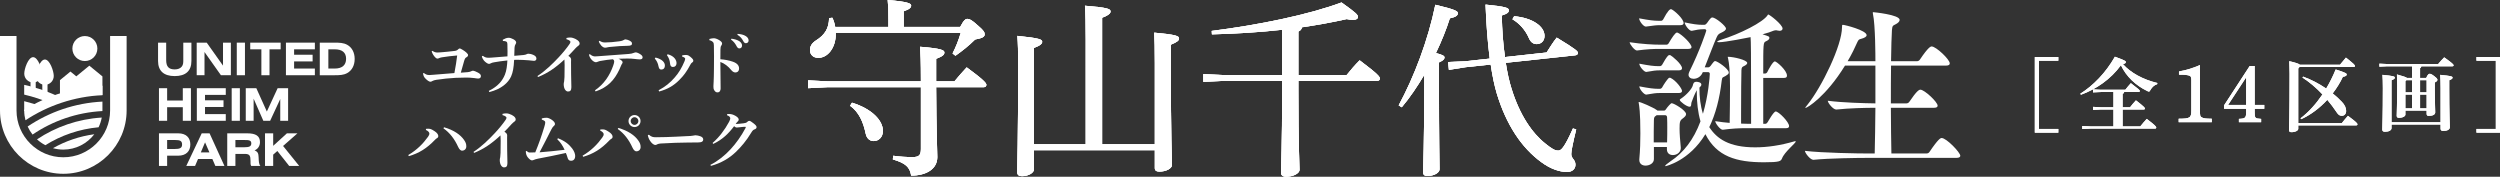 <?xml version="1.0" encoding="UTF-8"?><svg id="b" xmlns="http://www.w3.org/2000/svg" viewBox="0 0 931.947 65.887"><rect x="0" y="0" width="931.947" height="65.887" fill="#333333" stroke="none"/><g id="c"><path d="M758.529,21.257h8.778v1.383h-7.214v25.431h7.214v1.383h-8.778v-28.196Z" style="fill:#fff;"/><path d="M775.487,34.935c4.75-2.976,9.469-7.755,12.896-13.797,3.908,1.443,4.088,1.623,4.088,2.014,0,.271-.21.571-1.082.752,2.856,3.216,7.515,5.771,12.835,7.034l-.09.451c-1.022.331-1.894,1.082-2.465,2.104-.24.451-.391.661-.601.661-.15,0-.331-.09-.601-.21-4.329-2.104-7.876-5.441-9.83-9.619-3.788,5.2-9.198,8.928-14.91,11.002l-.24-.391ZM787.842,40.826h-4.599l-3.006.15v-1.142l3.006.15h4.599v-5.681h-4.599l-3.006.15v-1.142l3.006.15h9.018c.661-.842,1.232-1.533,2.074-2.465,3.006,2.315,3.337,2.555,3.337,2.946,0,.24-.21.361-.421.361h-5.411c-.06.391-.24.571-.571.631v5.05h2.766c.631-.781,1.443-1.834,2.194-2.585,3.126,2.405,3.367,2.796,3.367,3.066,0,.21-.18.361-.481.361h-7.846v6.282h6.583c.691-.872,1.533-1.864,2.405-2.796,3.216,2.435,3.547,2.916,3.547,3.216,0,.271-.18.421-.481.421h-24.108l-3.006.15v-1.142l3.006.15h8.627v-6.282Z" style="fill:#fff;"/><path d="M820.091,41.007c0,2.134.06,2.405.721,2.765.631.361,1.503.451,3.697.481v1.293h-12.354v-1.293c4.299-.03,4.719-.301,4.719-3.156v-11.182c0-.812-.12-1.413-.481-1.593-.781-.391-1.954-.481-4.118-.481v-1.202c3.096-.601,5.14-1.233,7.816-2.405v16.773Z" style="fill:#fff;"/><path d="M840.504,39.113h3.577v1.443h-3.577v1.233c0,2.254.15,2.345,2.044,2.495l.361.03v1.233h-8.297v-1.233l.451-.03c1.864-.12,2.254-.421,2.254-2.495v-1.233h-8.236v-1.293l9.559-14.669h1.864v14.519ZM830.584,39.113h6.733v-10.28l-6.733,10.28Z" style="fill:#fff;"/><path d="M872.976,45.906c.691-.872,1.443-1.804,2.285-2.735,3.216,2.375,3.547,2.856,3.547,3.156,0,.271-.18.421-.481.421h-21.583v1.262c0,.661-1.052,1.263-2.585,1.263-.541,0-.872-.24-.872-.751,0-1.142.21-4.629.21-20.982,0-1.653-.09-3.216-.12-4.749,2.675.631,3.637.992,3.968,1.353h14.94c.691-.842,1.413-1.744,2.224-2.675,3.066,2.435,3.367,2.766,3.367,3.156,0,.24-.21.361-.421.361h-20.26l-.451.541v20.381h16.232ZM857.586,44.103c3.006-2.285,5.771-5.351,8.176-8.898-2.375-2.525-4.93-4.659-7.455-6.283l.24-.361c2.976,1.082,5.892,2.585,8.597,4.449,1.353-2.254,2.525-4.629,3.547-7.124,3.848,1.233,4.118,1.503,4.118,1.924,0,.301-.361.691-1.443.842-.992,2.134-2.284,4.208-3.788,6.162,1.233.992,2.375,2.044,3.457,3.186,1.112,1.172,1.563,2.315,1.563,3.367,0,1.082-.661,1.804-1.593,1.804-.751,0-1.263-.271-1.924-1.263-1.082-1.623-2.255-3.216-3.517-4.689-2.796,3.036-6.132,5.561-9.709,7.214l-.271-.331Z" style="fill:#fff;"/><path d="M904.438,29.043c.541-1.233.932-1.533,1.263-1.533.451,0,.842.18,1.803.932.962.752,1.112,1.022,1.112,1.293,0,.361-.21.631-.962.992v3.156c0,4.509.15,6.823.15,7.996,0,.872-.962,1.323-2.435,1.323-.511,0-.781-.24-.781-.751v-1.232h-7.906v1.503c0,.601-.932,1.202-2.435,1.202-.511,0-.812-.24-.812-.751,0-.932.18-4.389.18-11.242,0-1.383-.03-2.766-.09-4.178,2.525.691,3.427,1.022,3.727,1.293h1.894v-4.329h-9.168l-3.006.15v-1.142l3.006.15h18.908c.661-.781,1.413-1.683,2.254-2.495,3.156,2.224,3.517,2.705,3.517,2.976,0,.21-.18.361-.481.361h-11.543c-.06.361-.21.571-.481.691v3.637h2.284ZM891.513,46.417v1.323c0,.842-.992,1.383-2.465,1.383-.661,0-.992-.301-.992-.812,0-1.232.21-5.14.21-15.511,0-2.134-.06-3.637-.15-4.9,3.998.361,4.629.601,4.629,1.022,0,.421-.331.631-1.232.992v15.661h18.276v-12.775c0-2.134-.06-3.637-.15-4.9,3.998.361,4.629.601,4.629,1.022,0,.421-.331.631-1.232.992v2.976c0,9.198.21,13.377.21,14.549,0,.842-.962,1.383-2.465,1.383-.661,0-.992-.301-.992-.812v-1.593h-18.276ZM899.148,29.885h-2.104l-.361.391v4.148h2.465v-4.539ZM896.683,35.265v5.11h2.465v-5.11h-2.465ZM904.588,34.424v-4.539h-2.435v4.539h2.435ZM902.154,40.375h2.435v-5.11h-2.435v5.11Z" style="fill:#fff;"/><path d="M923.17,49.453v-1.383h7.214v-25.431h-7.214v-1.383h8.778v28.196h-8.778Z" style="fill:#fff;"/><path d="M758.529,21.257h8.778v1.383h-7.214v25.431h7.214v1.383h-8.778v-28.196Z" style="fill:#fff;"/><path d="M775.487,34.935c4.75-2.976,9.469-7.755,12.896-13.797,3.908,1.443,4.088,1.623,4.088,2.014,0,.271-.21.571-1.082.752,2.856,3.216,7.515,5.771,12.835,7.034l-.09.451c-1.022.331-1.894,1.082-2.465,2.104-.24.451-.391.661-.601.661-.15,0-.331-.09-.601-.21-4.329-2.104-7.876-5.441-9.83-9.619-3.788,5.2-9.198,8.928-14.91,11.002l-.24-.391ZM787.842,40.826h-4.599l-3.006.15v-1.142l3.006.15h4.599v-5.681h-4.599l-3.006.15v-1.142l3.006.15h9.018c.661-.842,1.232-1.533,2.074-2.465,3.006,2.315,3.337,2.555,3.337,2.946,0,.24-.21.361-.421.361h-5.411c-.06.391-.24.571-.571.631v5.05h2.766c.631-.781,1.443-1.834,2.194-2.585,3.126,2.405,3.367,2.796,3.367,3.066,0,.21-.18.361-.481.361h-7.846v6.282h6.583c.691-.872,1.533-1.864,2.405-2.796,3.216,2.435,3.547,2.916,3.547,3.216,0,.271-.18.421-.481.421h-24.108l-3.006.15v-1.142l3.006.15h8.627v-6.282Z" style="fill:#fff;"/><path d="M820.091,41.007c0,2.134.06,2.405.721,2.765.631.361,1.503.451,3.697.481v1.293h-12.354v-1.293c4.299-.03,4.719-.301,4.719-3.156v-11.182c0-.812-.12-1.413-.481-1.593-.781-.391-1.954-.481-4.118-.481v-1.202c3.096-.601,5.14-1.233,7.816-2.405v16.773Z" style="fill:#fff;"/><path d="M840.504,39.113h3.577v1.443h-3.577v1.233c0,2.254.15,2.345,2.044,2.495l.361.03v1.233h-8.297v-1.233l.451-.03c1.864-.12,2.254-.421,2.254-2.495v-1.233h-8.236v-1.293l9.559-14.669h1.864v14.519ZM830.584,39.113h6.733v-10.28l-6.733,10.28Z" style="fill:#fff;"/><path d="M872.976,45.906c.691-.872,1.443-1.804,2.285-2.735,3.216,2.375,3.547,2.856,3.547,3.156,0,.271-.18.421-.481.421h-21.583v1.262c0,.661-1.052,1.263-2.585,1.263-.541,0-.872-.24-.872-.751,0-1.142.21-4.629.21-20.982,0-1.653-.09-3.216-.12-4.749,2.675.631,3.637.992,3.968,1.353h14.94c.691-.842,1.413-1.744,2.224-2.675,3.066,2.435,3.367,2.766,3.367,3.156,0,.24-.21.361-.421.361h-20.26l-.451.541v20.381h16.232ZM857.586,44.103c3.006-2.285,5.771-5.351,8.176-8.898-2.375-2.525-4.93-4.659-7.455-6.283l.24-.361c2.976,1.082,5.892,2.585,8.597,4.449,1.353-2.254,2.525-4.629,3.547-7.124,3.848,1.233,4.118,1.503,4.118,1.924,0,.301-.361.691-1.443.842-.992,2.134-2.284,4.208-3.788,6.162,1.233.992,2.375,2.044,3.457,3.186,1.112,1.172,1.563,2.315,1.563,3.367,0,1.082-.661,1.804-1.593,1.804-.751,0-1.263-.271-1.924-1.263-1.082-1.623-2.255-3.216-3.517-4.689-2.796,3.036-6.132,5.561-9.709,7.214l-.271-.331Z" style="fill:#fff;"/><path d="M904.438,29.043c.541-1.233.932-1.533,1.263-1.533.451,0,.842.18,1.803.932.962.752,1.112,1.022,1.112,1.293,0,.361-.21.631-.962.992v3.156c0,4.509.15,6.823.15,7.996,0,.872-.962,1.323-2.435,1.323-.511,0-.781-.24-.781-.751v-1.232h-7.906v1.503c0,.601-.932,1.202-2.435,1.202-.511,0-.812-.24-.812-.751,0-.932.18-4.389.18-11.242,0-1.383-.03-2.766-.09-4.178,2.525.691,3.427,1.022,3.727,1.293h1.894v-4.329h-9.168l-3.006.15v-1.142l3.006.15h18.908c.661-.781,1.413-1.683,2.254-2.495,3.156,2.224,3.517,2.705,3.517,2.976,0,.21-.18.361-.481.361h-11.543c-.06.361-.21.571-.481.691v3.637h2.284ZM891.513,46.417v1.323c0,.842-.992,1.383-2.465,1.383-.661,0-.992-.301-.992-.812,0-1.232.21-5.14.21-15.511,0-2.134-.06-3.637-.15-4.9,3.998.361,4.629.601,4.629,1.022,0,.421-.331.631-1.232.992v15.661h18.276v-12.775c0-2.134-.06-3.637-.15-4.9,3.998.361,4.629.601,4.629,1.022,0,.421-.331.631-1.232.992v2.976c0,9.198.21,13.377.21,14.549,0,.842-.962,1.383-2.465,1.383-.661,0-.992-.301-.992-.812v-1.593h-18.276ZM899.148,29.885h-2.104l-.361.391v4.148h2.465v-4.539ZM896.683,35.265v5.11h2.465v-5.11h-2.465ZM904.588,34.424v-4.539h-2.435v4.539h2.435ZM902.154,40.375h2.435v-5.11h-2.435v5.11Z" style="fill:#fff;"/><path d="M923.17,49.453v-1.383h7.214v-25.431h-7.214v-1.383h8.778v28.196h-8.778Z" style="fill:#fff;"/><polygon points="30.169 35.436 22.35 35.436 22.35 29.872 26.26 26.669 30.169 29.872 30.169 35.436" style="fill:#fff;"/><polygon points="38.184 35.436 28.41 35.436 28.41 28.481 33.297 24.477 38.184 28.481 38.184 35.436" style="fill:#fff;"/><path d="M15.643,27.451c0,1.822-1.477,3.299-3.299,3.299s-3.299-1.477-3.299-3.299,1.477-6.144,3.299-6.144,3.299,4.322,3.299,6.144Z" style="fill:#fff;"/><path d="M20.041,28.323c0,1.822-1.477,3.299-3.299,3.299s-3.299-1.477-3.299-3.299,1.477-6.144,3.299-6.144,3.299,4.322,3.299,6.144Z" style="fill:#fff;"/><rect x="11.374" y="26.029" width="1.94" height="9.297" style="fill:#fff;"/><rect x="15.772" y="26.579" width="1.94" height="9.297" style="fill:#fff;"/><path d="M18.741,38.458l4.205-1.917c-4.372-2.177-9.043-3.831-13.929-4.909v3.635c3.359.789,6.619,1.838,9.724,3.191Z" style="fill:#fff;"/><path d="M9.026,41.363c.704.185,1.418.346,2.11.561l4.608-2.1c-2.178-.846-4.427-1.544-6.727-2.11v3.472c0,.06.008.118.009.177Z" style="fill:#fff;"/><path d="M9.495,44.825c8.319-5.471,18.132-8.847,28.689-9.352v-3.519c-10.659.481-20.611,3.712-29.168,9v.232c0,1.258.177,2.473.478,3.639Z" style="fill:#fff;"/><path d="M12.133,50.165c7.511-5.091,16.43-8.25,26.04-8.765.001-.072.011-.141.011-.214v-3.312c-10.283.514-19.83,3.864-27.876,9.281.487,1.08,1.101,2.089,1.825,3.011Z" style="fill:#fff;"/><path d="M36.754,47.442c.542-1.135.945-2.345,1.179-3.618-8.887.544-17.143,3.458-24.14,8.122.937.854,1.979,1.591,3.114,2.181,5.864-3.658,12.612-6.02,19.847-6.685Z" style="fill:#fff;"/><path d="M23.601,55.769c4.708,0,8.89-2.252,11.558-5.725-5.538.748-10.744,2.546-15.414,5.191,1.23.338,2.519.534,3.856.534Z" style="fill:#fff;"/><path d="M23.601,64.786c-13.014,0-23.601-10.587-23.601-23.6V13.418h6.158v27.768c0,9.617,7.824,17.442,17.443,17.442,9.618,0,17.442-7.825,17.442-17.442V13.418h6.158v27.768c0,13.013-10.587,23.6-23.6,23.6Z" style="fill:#fff;"/><circle cx="31.64" cy="18.096" r="4.659" style="fill:#fff;"/><path d="M61.95,22.425c0,2.356.926,3.449,3.18,3.449,1.195,0,2.07-.37,2.608-1.027.555-.673.589-1.43.589-2.423v-6.529h3.029v6.849c0,3.685-2.137,5.62-6.226,5.62s-6.209-1.952-6.209-5.62v-6.849h3.029v6.529Z" style="fill:#fff;"/><path d="M73.324,15.896h3.735l6.075,8.565v-8.565h2.928v12.149h-3.702l-6.125-8.649v8.649h-2.911v-12.149Z" style="fill:#fff;"/><path d="M88.267,15.896h3.046v12.149h-3.046v-12.149Z" style="fill:#fff;"/><path d="M100.465,28.046h-3.029v-9.659h-4.156v-2.49h11.341v2.49h-4.156v9.659Z" style="fill:#fff;"/><path d="M106.589,15.896h10.786v2.49h-7.74v2.019h6.899v2.49h-6.899v2.659h7.74v2.49h-10.786v-12.149Z" style="fill:#fff;"/><path d="M129.404,16.687c1.784.976,2.81,2.861,2.81,5.284,0,2.423-1.027,4.308-2.81,5.284-1.346.74-2.843.791-4.711.791h-5.485v-12.149h5.485c1.868,0,3.365.051,4.711.791ZM122.404,25.555h2.356c2.81,0,4.257-1.296,4.257-3.635s-1.447-3.534-4.257-3.534h-2.356v7.168Z" style="fill:#fff;"/><path d="M59.259,32.88h3.046v4.594h5.839v-4.594h3.029v12.149h-3.029v-5.065h-5.839v5.065h-3.046v-12.149Z" style="fill:#fff;"/><path d="M73.377,32.88h10.786v2.49h-7.74v2.019h6.899v2.49h-6.899v2.659h7.74v2.49h-10.786v-12.149Z" style="fill:#fff;"/><path d="M86.368,32.88h3.046v12.149h-3.046v-12.149Z" style="fill:#fff;"/><path d="M91.618,32.88h3.938l3.92,8.7,4.022-8.7h3.904v12.149h-2.928v-8.111l-3.769,8.111h-2.541l-3.618-8.245v8.245h-2.928v-12.149Z" style="fill:#fff;"/><path d="M59.259,49.703h7.202c2.844,0,4.493,1.565,4.493,4.139,0,2.575-1.649,4.19-4.493,4.19h-4.156v3.82h-3.046v-12.149ZM65.098,55.542c1.885,0,2.777-.32,2.777-1.649,0-1.397-.774-1.7-2.575-1.7h-2.995v3.349h2.793Z" style="fill:#fff;"/><path d="M75.196,49.703h2.928l5.536,12.149h-3.382l-1.111-2.574h-5.351l-1.094,2.574h-3.281l5.755-12.149ZM78.073,56.821l-1.632-3.752-1.582,3.752h3.214Z" style="fill:#fff;"/><path d="M84.71,49.703h7.471c3.164,0,4.729.976,4.729,3.264,0,1.43-.758,2.592-2.02,3.08,1.296.538,1.447,1.211,1.515,2.591.067,1.464.067,2.541.656,3.214h-3.416c-.168-.269-.252-.589-.252-.942v-.825c0-2.07-.32-2.709-2.12-2.709h-3.517v4.476h-3.046v-12.149ZM91.206,54.886c1.632,0,2.474-.303,2.474-1.43,0-1.161-.858-1.262-2.608-1.262h-3.315v2.692h3.449Z" style="fill:#fff;"/><path d="M98.792,49.703h3.046v4.661l5.115-4.661h3.921l-5.351,4.712,6.007,7.437h-3.736l-4.409-5.57-1.548,1.363v4.207h-3.046v-12.149Z" style="fill:#fff;"/><path d="M618.898,18.23c-2.555,0-4.652.066-8.649.59h-.065c-.852,0-2.686-2.359-2.686-3.08,4.783.721,8.845.917,11.532.917h2.293c.197,0,.524-.197.721-.524,1.245-2.162,2.49-3.997,3.079-3.997.131,0,.262.066.328.066,1.507.655,5.111,4.062,5.111,5.373,0,.328-.262.655-1.179.655h-10.483ZM626.564,55.25c0,1.31-1.245,2.555-2.948,2.555-1.179,0-2.228-.655-2.228-2.162v-.852h-4.849v4.521c0,1.573-1.638,2.424-3.145,2.424-1.179,0-2.293-.655-2.293-2.097v-.262c.328-3.473.393-6.814.393-9.632,0-8.125-.459-10.418-.59-11.204,0-.131-.066-.262-.066-.328,0-.131.066-.197.131-.197.59,0,5.111,1.9,6.749,3.079l.131.131h2.424c.262,0,.459-.065.721-.459.655-.983,1.834-2.293,2.162-2.293.852,0,5.373,2.686,5.373,4.062,0,.524-.393.983-1.179,1.573-1.114.786-1.245,1.31-1.245,3.8,0,2.097.197,4.259.459,7.142v.197ZM618.833,9.385c-1.507,0-2.293.131-5.242.524h-.066c-.917,0-2.49-2.097-2.49-3.08,3.735.721,5.569.917,7.076.917h1.245c.131,0,.459-.197.655-.524,1.704-3.276,2.49-3.8,2.883-3.8.066,0,.197.065.262.065,1.179.59,4.455,3.538,4.455,5.111,0,.393-.262.786-1.179.786h-7.6ZM618.702,26.224c-1.507,0-2.359.131-4.98.59h-.065c-.786,0-2.555-2.031-2.555-3.079,3.735.721,5.438.917,6.945.917h.852c.131,0,.524-.197.721-.524.59-1.114,1.638-2.817,2.228-3.407.197-.131.393-.197.59-.197.066,0,.197.066.262.066.59.262,4.324,3.342,4.324,4.849,0,.393-.262.786-1.179.786h-7.142ZM618.702,34.676c-1.507,0-2.228.131-4.98.59h-.065c-.852,0-2.555-2.097-2.555-3.079,3.735.721,5.504.917,7.011.917h.786c.131,0,.524-.197.721-.524.59-1.114,1.769-2.817,2.359-3.407.131-.131.262-.197.459-.197.131,0,.262.066.328.066,2.031.983,4.259,3.997,4.259,4.849,0,.393-.262.786-1.179.786h-7.142ZM621.454,53.088c.066-2.097.066-3.866.066-5.569,0-1.245,0-2.49-.066-3.735,0-.59-.328-.852-.786-.852h-3.08l-.524.393c-.197.131-.524.393-.524,1.442-.065,2.621-.065,5.504-.065,8.321h4.98ZM632.527,33.628c-.59.983-1.638,3.473-1.966,4.521-.197.524.066,1.638-.721,1.638-1.048,0-3.669-1.966-3.669-2.555,0-.131.131-.262.459-.459,2.097-1.376,4.062-3.669,4.39-4.849.197-.983.524-1.442,1.31-1.442.721,0,1.9.262,1.9,1.048,0,.393-.262.721-.721,1.114,0,3.604.393,6.88,1.31,9.763,2.031-6.814,2.555-14.022,2.555-14.873,0-.328-.197-.655-.655-.655h-1.966l-.066.197c-.655,1.573-2.097,2.293-3.342,2.293-1.048,0-1.9-.524-1.9-1.507,0-.328.131-.721.328-1.179,3.931-7.928,6.29-15.07,6.29-15.266,0-.328-.262-.524-.524-.524h-.524c-1.441,0-2.883.262-4.324.59h-.131c-.917,0-2.555-2.228-2.555-3.145,3.014.655,4.849.917,6.683.917h.655c.459,0,.786-.459.983-.655,1.179-1.704,1.573-2.097,1.966-2.097,1.245,0,5.111,3.211,5.111,4.128,0,.655-.786,1.114-1.9,1.638-.721.328-1.114.59-1.573,1.638-.983,2.162-2.817,7.076-4.455,11.204h1.31c.459,0,.786-.459.917-.59.328-.393.655-.983,1.114-1.442.197-.197.393-.328.524-.328.786,0,5.111,2.883,5.111,4.324,0,.524-.59.852-1.31,1.31-.786.459-1.179.262-1.31,1.573-.786,6.814-2.293,12.58-4.652,17.429,2.817,4.324,7.338,7.535,17.101,7.535,4.587,0,9.435-.721,14.611-2.228.131-.066.262-.066.393-.066.065,0,.131.066.131.131,0,.59-4.259,3.931-5.111,6.29-.459,1.048-.852,1.442-6.749,1.442-10.287,0-17.625-2.162-21.819-10.483-6.028,10.025-14.808,11.925-14.808,11.925-.131,0-.197,0-.197-.066,0-.262.721-.852,2.031-1.769,4.783-3.145,8.583-7.994,11.139-14.873-.983-3.407-1.376-7.142-1.376-10.811v-.786ZM651.135,47.78c-2.883,0-5.504.131-8.911.59h-.065c-.917,0-2.752-2.424-2.752-3.211,2.031.328,3.8.524,5.373.655.065-2.948.131-9.239.131-13.563,0-6.028-.328-8.583-.721-10.483-.066-.262-.131-.393-.131-.524,0-.066.065-.066.197-.066,1.966,0,7.076,1.179,7.076,2.293,0,.328-.328.721-1.114,1.114-.655.328-.983.328-1.048,1.573s-.131,9.894-.131,16.118v3.8c.786,0,1.573.065,2.293.065h1.441v-9.566c0-15.987-.066-21.622-.197-22.736-.852.197-9.501,1.9-11.728,1.9-.459,0-.721-.065-.721-.197,0-.131.524-.459,1.442-.721,7.011-2.162,15.725-6.552,17.363-9.173.131-.197.131-.262.197-.262.524,0,5.373,3.8,5.373,5.242,0,.524-.393.852-1.114.852-.262,0-.59-.066-.917-.131-.131-.065-.328-.065-.459-.065-.262,0-.524.065-.786.131-1.048.459-2.49.917-4.193,1.376,2.555.786,2.555.852,2.555,1.376,0,.459-.459.852-1.31,1.245-.983.459-.983.524-.983,11.99h.721c.262,0,.59-.197.786-.524.459-.983,2.097-3.997,2.817-3.997.655,0,4.521,3.342,4.521,5.307,0,.459-.197.852-1.048.852h-7.797v17.101h.852c.262,0,.59-.262.786-.59.131-.197,2.228-3.997,3.014-3.997,1.114,0,4.979,3.931,4.979,5.438,0,.393-.197.786-1.048.786h-14.742Z" style="fill:#fff;"/><path d="M730.758,58.067c0,.393-.328.786-1.442.786h-33.088c-3.669,0-14.546.131-20.18.721h-.066c-1.179,0-3.145-2.555-3.145-3.342,6.487.786,19.853.983,23.653.983h2.359c.131-4.783.197-10.876.262-17.036-3.735,0-9.697.131-14.546.655h-.065c-1.179,0-3.145-2.49-3.145-3.276,5.569.721,13.432.917,17.756.983v-14.087h-11.335c-7.076,11.532-14.087,15.791-14.742,15.791h-.065c0-.197.262-.524.852-1.245,5.307-6.618,12.842-22.015,12.842-28.895,0-.655,0-.852.328-.852.655,0,8.845,2.031,8.845,3.866,0,.524-.655.983-2.097,1.376-.655.131-.983.328-1.376,1.245-.917,2.097-2.097,4.521-3.604,7.076h10.353c0-1.442,0-13.497-.917-17.625-.065-.197-.065-.393-.065-.459,0-.131.065-.197.197-.197,0,0,9.828.917,9.828,2.883,0,.59-.59,1.179-1.638,1.704-.852.459-1.114.393-1.245,2.162-.131,2.097-.262,6.355-.328,11.532h9.697c.393,0,.852-.262,1.048-.59,3.211-4.783,4.062-4.914,4.39-4.914,1.638,0,6.749,4.849,6.749,6.29,0,.459-.262.852-1.376.852h-20.508c-.065,4.39-.065,9.304-.065,14.087h5.831c.393,0,.852-.262,1.048-.59,2.817-4.193,3.669-4.521,4.128-4.521,1.507,0,6.421,4.587,6.421,5.962,0,.393-.262.786-1.31.786h-16.118c0,6.618.131,12.842.197,17.036h13.104c.393,0,.852-.197,1.048-.524,3.407-5.045,4.193-5.242,4.586-5.242,1.769,0,6.945,5.373,6.945,6.618Z" style="fill:#fff;"/><path d="M158.005,27.214c.641.493,1.158.715,1.725.739.099,0,.197.025.32.025.32,0,.789-.049,1.7-.123,2.612-.246,5.224-.444,7.639-.616.443-2.267.838-4.756,1.035-6.555-1.823.148-4.041.394-5.742.69-.419.074-.912.222-1.134.345-.172.099-.296.123-.443.123-.197,0-.394-.025-.69-.296-.542-.493-1.281-1.454-1.503-2.464l.296-.123c.665.468,1.232.616,1.848.616.542,0,.789-.025,1.306-.074,1.626-.123,3.277-.296,5.126-.517.616-.074.961-.246,1.306-.591.173-.172.37-.32.518-.32.32,0,.542.148,1.257.567,1.06.641,1.922,1.454,1.922,1.873,0,.37-.271.69-.641.863-.345.172-.567.444-.838,1.38-.271.912-.764,2.661-1.232,4.337,1.38-.074,2.095-.148,2.612-.197.641-.074.912-.172,1.232-.32.246-.123.468-.222.715-.222.271,0,1.035.271,1.848.715.936.517,1.084.887,1.084,1.331,0,.518-.37.887-1.01.887-.394,0-.813-.099-1.405-.172-1.281-.173-2.292-.197-3.228-.197-1.405,0-2.76.049-3.795.099-2.095.099-5.052.394-7.196.739-.567.099-1.134.246-1.454.444-.296.197-.517.271-.739.271-.32,0-.887-.271-1.676-1.01-.813-.764-.912-1.257-1.084-2.119l.32-.123Z" style="fill:#fff;"/><path d="M187.42,14.819c.69-.37,1.405-.739,2.144-.739.567,0,1.084.148,1.848.567.69.37,1.01.813,1.01,1.232,0,.197-.123.419-.246.616-.222.37-.345.764-.37,1.306-.049,1.134-.074,1.873-.099,3.006,1.429-.099,2.514-.197,3.425-.296.641-.074.838-.148,1.158-.296.197-.099.444-.197.616-.197.542,0,1.183.123,1.947.468.838.37,1.109.813,1.109,1.405,0,.468-.37.789-.887.789-.419,0-1.01-.123-1.922-.197-1.429-.099-2.809-.197-4.288-.197-.394,0-.813.025-1.208.025-.148,2.957-.468,4.657-1.109,6.136-1.035,2.39-3.746,4.83-8.157,5.865l-.172-.443c3.351-1.651,5.027-3.672,5.988-6.013.641-1.552.838-3.475.937-5.323-1.824.172-3.573.444-4.978.69-.493.099-.887.172-1.257.394-.222.123-.443.197-.641.197-.468,0-1.38-.665-1.897-1.281-.37-.444-.641-1.01-.739-1.577l.37-.148c.69.542,1.281.715,2.021.715.517,0,1.158-.025,2.144-.123,1.528-.123,3.006-.246,5.003-.394,0-.616.025-1.183.025-1.774,0-.813-.025-1.7-.049-2.859-.025-.813-.394-1.084-1.676-1.109l-.049-.444Z" style="fill:#fff;"/><path d="M211.17,14.154c.443-.099.887-.173,1.331-.173.394,0,.764.049,1.109.173,1.429.468,2.464,1.232,2.464,2.07,0,.468-.296.69-.493.838-.345.271-.641.468-1.06.936-.986,1.084-1.651,1.824-2.662,2.834.813.443,1.035.912,1.035,1.355,0,.172-.025.567-.025.961,0,1.257,0,2.859.025,4.51.025,2.021.099,3.598.099,4.83,0,1.257-.444,1.626-1.257,1.626-.715,0-1.602-.838-1.602-2.785,0-.246.099-.715.172-1.035.049-.296.099-.813.123-1.577.049-1.281.049-3.278.049-4.51,0-.961-.025-1.479-.074-2.021-3.302,3.08-6.235,5.076-9.833,6.53l-.222-.37c3.105-2.07,5.52-4.436,7.935-6.999,1.503-1.602,3.08-3.524,4.042-4.953.197-.296.32-.591.32-.789,0-.246-.419-.715-1.503-.986l.025-.468Z" style="fill:#fff;"/><path d="M219.892,20.191c.641.567,1.306.838,1.897.838.419,0,.813-.049,1.281-.074,3.672-.271,7.146-.567,11.287-.838.936-.074,1.257-.172,1.873-.394.394-.148.591-.197.739-.197.345,0,1.06.222,1.873.789.444.296.715.715.715,1.035,0,.567-.394.789-1.084.789-.616,0-1.208-.099-1.922-.172-.838-.099-1.553-.148-2.711-.148-.862,0-1.75.025-3.277.074.517.222.813.394,1.109.641.271.246.419.419.419.641s-.049.37-.172.542c-.172.246-.32.517-.394.739-.246.567-.419,1.01-.665,1.528-1.799,3.77-4.189,6.53-8.822,8.107l-.246-.419c3.376-2.316,5.545-5.569,6.826-9.29.271-.764.345-1.109.345-1.552,0-.148-.099-.468-.493-.739-1.454.123-3.031.32-4.707.641-.271.049-.542.123-.813.246-.32.148-.641.222-.838.222-.32,0-.961-.246-1.552-.912-.69-.789-.863-1.306-1.01-1.922l.345-.172ZM223.49,15.213c.961.567,1.429.616,2.095.616,1.528,0,3.376-.172,5.2-.419,1.084-.148,1.479-.345,1.774-.517.222-.123.394-.222.542-.222.32,0,1.01.172,1.7.542.641.345.789.665.789,1.01,0,.567-.246.863-1.947.863-.862,0-1.774.049-2.637.099-1.774.123-2.637.222-3.943.345-.222.025-.518.099-.789.148-.246.049-.345.099-.739.099-.986,0-2.095-1.429-2.316-2.39l.271-.172Z" style="fill:#fff;"/><path d="M244.379,21.448c2.514.616,3.475,1.873,3.475,2.933,0,1.084-.567,1.552-1.38,1.552-.394,0-.813-.271-.961-1.084-.271-1.405-.739-2.242-1.429-3.031l.296-.37ZM254.31,20.635c.468-.074.936-.148,1.405-.148.468,0,.863.148,1.01.246.468.296.838.591,1.257,1.01.246.246.468.542.468.887,0,.345-.222.542-.444.69-.197.123-.37.296-.493.517-1.577,2.982-2.711,4.411-4.214,5.914-2.243,2.292-4.485,3.499-7.565,4.362l-.222-.468c2.464-1.306,4.312-2.785,6.038-4.805,1.503-1.725,2.587-3.549,3.573-5.89.197-.444.296-.789.296-1.06,0-.172-.099-.296-.32-.444-.246-.148-.468-.271-.813-.345l.025-.468ZM248.889,20.216c2.588.69,3.302,2.316,3.302,3.277,0,.936-.567,1.479-1.355,1.479-.665,0-.986-.444-1.06-1.331-.099-1.207-.468-2.119-1.158-3.08l.271-.345Z" style="fill:#fff;"/><path d="M264.447,14.523c.591-.173,1.355-.271,1.7-.271.443,0,1.281.271,1.971.715.715.444,1.06.838,1.06,1.232,0,.271-.099.542-.271.764-.271.37-.32.739-.345,1.454-.025.912-.025,1.947-.025,3.672,1.577.099,3.253.419,4.657.912,1.7.591,2.316,1.503,2.316,2.514,0,1.035-.641,1.503-1.405,1.503-.616,0-1.158-.468-1.479-.862-1.158-1.429-2.588-2.538-4.091-3.056,0,3.056.099,7.097.099,9.882,0,.764-.345,1.454-1.158,1.454-.468,0-.813-.172-1.183-.739-.345-.517-.345-.986-.345-1.577,0-.493.172-2.045.197-6.629.025-1.602.025-3.031.025-4.436,0-1.38,0-2.735-.049-4.14-.025-.665-.099-.937-.271-1.134-.246-.296-.591-.616-1.405-.789v-.468ZM272.653,14.425c.961.099,2.341.444,3.105,1.035.517.419.862.912.862,1.503,0,.715-.443,1.084-1.01,1.084-.493,0-.789-.345-1.134-1.035-.394-.764-1.109-1.7-1.971-2.243l.148-.345ZM274.994,12.626c1.06.074,2.242.296,3.08.863.715.493.986,1.01.986,1.626s-.444.986-1.01.986c-.345,0-.665-.148-1.035-.887-.468-.912-1.134-1.676-2.144-2.242l.123-.345Z" style="fill:#fff;"/><path d="M158.797,48.032c.246-.049.493-.049.715-.049.197,0,.37,0,.518.025.394.049.764.099,1.996.912.862.542,1.355,1.257,1.355,1.75,0,.443-.148.641-.419.789-.345.197-.591.443-.789.641-3.08,3.228-5.964,5.002-9.759,6.111l-.222-.419c3.278-1.922,5.569-4.288,7.368-6.802.394-.542.493-.838.493-1.257,0-.296-.345-.887-1.281-1.281l.025-.419ZM159.758,49.437l.025-.419-.025.419ZM165.525,47.441c3.622,1.035,6.161,2.809,7.467,4.731.542.789.863,1.454.838,2.44-.025.936-.665,1.552-1.626,1.552-.419,0-.986-.444-1.405-1.38-1.331-2.933-3.13-5.298-5.495-6.949l.222-.394Z" style="fill:#fff;"/><path d="M187.336,42.438c.443-.099.887-.172,1.331-.172.394,0,.764.049,1.109.172,1.429.468,2.464,1.232,2.464,2.07,0,.468-.296.69-.493.838-.345.271-.641.468-1.06.936-.986,1.084-1.651,1.824-2.662,2.834.813.443,1.035.912,1.035,1.355,0,.172-.025.567-.025.961,0,1.257,0,2.859.025,4.51.025,2.021.099,3.598.099,4.83,0,1.257-.444,1.626-1.257,1.626-.715,0-1.602-.838-1.602-2.785,0-.246.099-.715.172-1.035.049-.296.099-.813.123-1.577.049-1.281.049-3.278.049-4.51,0-.961-.025-1.479-.074-2.021-3.302,3.08-6.235,5.076-9.833,6.53l-.222-.37c3.105-2.07,5.52-4.436,7.935-6.999,1.503-1.602,3.08-3.524,4.042-4.953.197-.296.32-.591.32-.789,0-.246-.419-.715-1.503-.986l.025-.468Z" style="fill:#fff;"/><path d="M207.985,51.531c2.686,1.035,4.263,2.415,5.348,3.869.789,1.06,1.084,2.07,1.084,2.735,0,1.281-.739,1.799-1.503,1.799-.813,0-1.158-.394-1.405-1.355-.099-.444-.32-.937-.567-1.553-3.869.838-7.122,1.528-10.276,2.095-.641.123-1.331.32-1.75.517-.148.074-.394.148-.616.148-.37,0-.936-.37-1.552-1.134-.419-.517-.739-1.257-.739-2.267l.345-.123c.419.444.69.591,1.134.591.567,0,1.454,0,2.045-.049,1.331-3.228,2.415-6.309,3.376-9.512.222-.739.345-1.257.345-1.626,0-.271-.099-.468-.271-.591-.394-.246-.641-.37-1.01-.468v-.468c.641-.172,1.183-.246,1.824-.246.936,0,3.08,1.281,3.08,2.267,0,.443-.148.567-.468.838-.37.32-.616.739-.961,1.405-1.331,2.588-2.661,5.348-4.312,8.379,3.253-.271,5.791-.518,9.34-.937-.764-1.602-1.454-2.686-2.735-3.943l.246-.37Z" style="fill:#fff;"/><path d="M223.776,48.279c.246-.049.493-.049.715-.049.197,0,.37,0,.518.025.394.049.764.099,1.996.912.862.542,1.355,1.257,1.355,1.75,0,.443-.148.641-.419.789-.345.197-.591.443-.789.641-3.08,3.228-5.964,5.003-9.759,6.111l-.222-.419c3.277-1.922,5.569-4.288,7.368-6.801.394-.542.493-.838.493-1.257,0-.296-.345-.887-1.281-1.281l.025-.419ZM230.503,47.687c3.623,1.035,6.161,2.809,7.467,4.731.542.789.863,1.454.838,2.44-.025.936-.665,1.552-1.626,1.552-.419,0-.986-.444-1.405-1.38-1.331-2.933-3.13-5.298-5.495-6.949l.222-.394ZM238.783,45.124c0,1.232-.986,2.243-2.243,2.243-1.232,0-2.242-1.01-2.242-2.243,0-1.257,1.01-2.243,2.242-2.243,1.257,0,2.243.986,2.243,2.243ZM235.111,45.124c0,.789.641,1.429,1.429,1.429s1.429-.641,1.429-1.429-.641-1.429-1.429-1.429-1.429.641-1.429,1.429Z" style="fill:#fff;"/><path d="M241.888,50.225c.986.813,1.479.936,2.637.936,4.978,0,11.213-.419,11.681-.419,1.7,0,2.711-.32,3.031-.32.517,0,1.355.197,1.823.37.616.222,1.084.591,1.084,1.158,0,.813-.567,1.158-2.045,1.158-1.158,0-2.316.025-3.475.025-2.686,0-6.752.148-10.424.37-.419.025-.863.148-1.084.246-.222.099-.468.296-.862.296-.468,0-1.232-.518-1.848-1.429-.542-.789-.764-1.454-.912-2.218l.394-.172Z" style="fill:#fff;"/><path d="M264.812,61.463c2.908-1.503,5.348-3.45,7.615-5.914,1.873-2.021,3.918-4.83,5.471-7.787.074-.148.123-.271.123-.345,0-.099-.074-.148-.271-.148-1.134,0-2.341.271-3.056.271-.419,0-.665-.172-1.035-.493-2.07,2.76-4.436,5.052-7.787,6.604l-.222-.37c2.341-2.021,4.51-4.83,6.136-7.861.32-.591.444-1.01.444-1.306,0-.394-.296-.838-1.208-1.158l.049-.419c.246-.025.468-.049.69-.049.838,0,1.577.222,2.39.69.912.517,1.232,1.01,1.232,1.405,0,.271-.123.443-.296.616-.123.123-.32.296-.444.468-.148.197-.222.32-.394.567,1.109-.074,2.021-.148,2.933-.271.739-.099,1.035-.172,1.405-.542.271-.271.493-.37.739-.37.296,0,.715.246,1.528.887.912.715,1.183,1.06,1.183,1.454,0,.419-.271.69-.813.863-.32.123-.641.296-1.183,1.208-1.848,3.105-3.795,5.298-5.742,7.196-2.366,2.292-5.495,4.165-9.266,5.175l-.222-.37Z" style="fill:#fff;"/><path d="M308.283,32.516l-7.044.356v-2.917l7.044.356h35.007v-.356c0-7.329-.142-9.819-.285-12.523,7.969.64,9.036,1.281,9.036,2.135,0,.854-.64,1.423-3.059,2.348v8.396h6.831c1.494-1.779,2.917-3.486,4.554-5.194,6.333,4.625,7.329,5.906,7.329,6.475s-.356.925-1.067.925h-17.646c.071,16.863.427,22.982.427,26.041,0,4.412-4.056,6.902-9.748,6.902-.498-3.202-2.063-4.625-6.831-6.048l.142-1.352c2.49.356,4.767.498,7.257.498,2.277,0,3.06-.64,3.06-2.988v-23.053h-35.007ZM331.194,10.032v-2.633c0-3.771-.071-5.123-.285-7.4,7.471.64,8.752,1.281,8.752,2.063,0,.711-.498,1.352-2.775,2.135v5.834h21.061c1.423-2.704,2.063-2.988,2.704-2.988.712,0,1.565.356,3.913,2.49,2.206,1.921,2.49,2.49,2.49,3.273,0,.783-.498,1.352-3.558,1.921-2.348,2.348-4.909,4.34-7.329,6.048l-1.067-.854c1.281-2.49,2.135-4.696,3.06-7.684h-46.604v.498c0,5.052-2.988,8.823-6.475,8.823-1.921,0-3.131-1.138-3.131-2.917,0-1.352.64-2.49,2.135-3.486,3.558-2.206,4.909-4.696,4.981-8.396l1.21-.142c.498.996.854,2.135,1.067,3.415h19.851ZM317.604,38.28c7.755,2.419,11.527,6.831,11.527,10.531,0,2.348-1.636,3.771-3.415,3.771-1.565,0-2.633-1.067-2.988-2.704-.925-4.412-2.49-8.04-5.834-10.459l.712-1.138Z" style="fill:#fff;"/><path d="M385.45,55.996v7.115c0,1.352-2.135,2.562-4.483,2.562-1.21,0-1.779-.498-1.779-1.565,0-2.988.356-10.957.356-39.418,0-5.621-.071-8.325-.285-11.313,8.396.854,9.25,1.352,9.25,2.206,0,.64-.569,1.352-3.06,2.277v35.932h19.282V14.728c0-6.048-.071-9.605-.285-12.594,8.609.711,9.534,1.209,9.534,2.135,0,.64-.569,1.352-3.131,2.348v47.174h19.638v-30.311c0-5.621-.071-8.325-.213-11.313,8.396.783,9.25,1.281,9.25,2.206,0,.64-.569,1.281-3.06,2.277v6.688c0,28.461.427,36.074.427,38.137,0,1.352-2.206,2.49-4.696,2.49-1.138,0-1.708-.427-1.708-1.281v-6.688h-45.039Z" style="fill:#fff;"/><path d="M502.008,27.963c1.494-1.85,2.988-3.629,4.838-5.479,6.902,5.194,7.542,6.119,7.542,6.831,0,.498-.427.854-1.138.854h-29.243v3.486c0,20.705.427,27.749.427,29.599,0,1.565-2.704,2.633-4.981,2.633-1.21,0-1.921-.569-1.921-1.494,0-2.49.427-9.677.427-30.88v-3.344h-22.199l-7.186.356v-2.917l7.186.356h22.199V11.1c-8.396.925-17.148,1.494-26.184,1.708l-.071-1.281c17.29-2.206,35.718-5.906,48.383-10.602,5.194,3.7,6.119,4.554,6.119,5.336,0,.712-.569,1.138-1.921,1.138-.569,0-1.352-.071-2.277-.285-5.336,1.21-10.886,2.206-16.65,3.059-.213.854-.64,1.281-1.352,1.565v16.223h18.001Z" style="fill:#fff;"/><path d="M521.4,39.276c5.763-10.673,10.957-24.263,13.661-37.497,7.542,1.779,8.396,2.419,8.396,3.131,0,.783-.64,1.423-2.988,1.921-1.281,4.056-3.06,8.467-5.194,12.95,2.49.64,3.202,1.067,3.202,1.637,0,.64-.498,1.138-2.063,1.85v7.684c0,21.63.213,29.172.213,32.161,0,1.281-2.063,2.49-4.554,2.49-1.067,0-1.565-.498-1.565-1.352,0-2.704.427-10.246.427-33.37v-2.988c-2.562,4.34-5.408,8.538-8.396,12.096l-1.138-.712ZM576.543,19.567c1.209-1.85,2.206-3.558,3.771-5.55,7.613,4.625,7.827,5.123,7.898,5.692,0,.498-.356.854-1.067.925l-25.828,2.775c.569,3.7,1.281,6.902,2.135,9.605,3.059,9.89,7.684,16.578,12.594,20.492,2.561,2.063,3.629,2.633,4.838,2.633.996,0,2.206-.854,5.479-8.254l1.21.356c-1.281,5.194-1.85,8.182-1.85,9.179,0,1.779,1.565,1.992,1.565,3.985,0,1.636-1.281,2.704-3.131,2.704-2.704,0-6.19-1.138-9.534-3.629-7.471-5.408-13.163-14.088-16.65-25.615-.854-2.846-1.636-6.475-2.277-10.815l-9.321.996-6.261.996-.285-2.917,6.333-.285,9.179-.996c-.712-5.55-1.281-12.238-1.565-20.136,7.613.783,8.68,1.21,8.68,2.135,0,.783-.569,1.281-2.633,1.921.142,5.55.498,10.815,1.21,15.511l15.511-1.708ZM564.447,6.048c6.973.64,11.313,3.842,11.313,7.329,0,1.921-1.281,3.059-2.917,3.059-1.138,0-2.206-.569-2.917-2.277-1.281-2.988-3.629-5.55-6.119-6.973l.64-1.138Z" style="fill:#fff;"/><path d="M308.283,32.516l-7.044.356v-2.917l7.044.356h35.007v-.356c0-7.329-.142-9.819-.285-12.523,7.969.64,9.036,1.281,9.036,2.135,0,.854-.64,1.423-3.059,2.348v8.396h6.831c1.494-1.779,2.917-3.486,4.554-5.194,6.333,4.625,7.329,5.906,7.329,6.475s-.356.925-1.067.925h-17.646c.071,16.863.427,22.982.427,26.041,0,4.412-4.056,6.902-9.748,6.902-.498-3.202-2.063-4.625-6.831-6.048l.142-1.352c2.49.356,4.767.498,7.257.498,2.277,0,3.06-.64,3.06-2.988v-23.053h-35.007ZM331.194,10.032v-2.633c0-3.771-.071-5.123-.285-7.4,7.471.64,8.752,1.281,8.752,2.063,0,.711-.498,1.352-2.775,2.135v5.834h21.061c1.423-2.704,2.063-2.988,2.704-2.988.712,0,1.565.356,3.913,2.49,2.206,1.921,2.49,2.49,2.49,3.273,0,.783-.498,1.352-3.558,1.921-2.348,2.348-4.909,4.34-7.329,6.048l-1.067-.854c1.281-2.49,2.135-4.696,3.06-7.684h-46.604v.498c0,5.052-2.988,8.823-6.475,8.823-1.921,0-3.131-1.138-3.131-2.917,0-1.352.64-2.49,2.135-3.486,3.558-2.206,4.909-4.696,4.981-8.396l1.21-.142c.498.996.854,2.135,1.067,3.415h19.851ZM317.604,38.28c7.755,2.419,11.527,6.831,11.527,10.531,0,2.348-1.636,3.771-3.415,3.771-1.565,0-2.633-1.067-2.988-2.704-.925-4.412-2.49-8.04-5.834-10.459l.712-1.138Z" style="fill:#fff;"/><path d="M385.45,55.996v7.115c0,1.352-2.135,2.562-4.483,2.562-1.21,0-1.779-.498-1.779-1.565,0-2.988.356-10.957.356-39.418,0-5.621-.071-8.325-.285-11.313,8.396.854,9.25,1.352,9.25,2.206,0,.64-.569,1.352-3.06,2.277v35.932h19.282V14.728c0-6.048-.071-9.605-.285-12.594,8.609.711,9.534,1.209,9.534,2.135,0,.64-.569,1.352-3.131,2.348v47.174h19.638v-30.311c0-5.621-.071-8.325-.213-11.313,8.396.783,9.25,1.281,9.25,2.206,0,.64-.569,1.281-3.06,2.277v6.688c0,28.461.427,36.074.427,38.137,0,1.352-2.206,2.49-4.696,2.49-1.138,0-1.708-.427-1.708-1.281v-6.688h-45.039Z" style="fill:#fff;"/><path d="M502.008,27.963c1.494-1.85,2.988-3.629,4.838-5.479,6.902,5.194,7.542,6.119,7.542,6.831,0,.498-.427.854-1.138.854h-29.243v3.486c0,20.705.427,27.749.427,29.599,0,1.565-2.704,2.633-4.981,2.633-1.21,0-1.921-.569-1.921-1.494,0-2.49.427-9.677.427-30.88v-3.344h-22.199l-7.186.356v-2.917l7.186.356h22.199V11.1c-8.396.925-17.148,1.494-26.184,1.708l-.071-1.281c17.29-2.206,35.718-5.906,48.383-10.602,5.194,3.7,6.119,4.554,6.119,5.336,0,.712-.569,1.138-1.921,1.138-.569,0-1.352-.071-2.277-.285-5.336,1.21-10.886,2.206-16.65,3.059-.213.854-.64,1.281-1.352,1.565v16.223h18.001Z" style="fill:#fff;"/><path d="M521.4,39.276c5.763-10.673,10.957-24.263,13.661-37.497,7.542,1.779,8.396,2.419,8.396,3.131,0,.783-.64,1.423-2.988,1.921-1.281,4.056-3.06,8.467-5.194,12.95,2.49.64,3.202,1.067,3.202,1.637,0,.64-.498,1.138-2.063,1.85v7.684c0,21.63.213,29.172.213,32.161,0,1.281-2.063,2.49-4.554,2.49-1.067,0-1.565-.498-1.565-1.352,0-2.704.427-10.246.427-33.37v-2.988c-2.562,4.34-5.408,8.538-8.396,12.096l-1.138-.712ZM576.543,19.567c1.209-1.85,2.206-3.558,3.771-5.55,7.613,4.625,7.827,5.123,7.898,5.692,0,.498-.356.854-1.067.925l-25.828,2.775c.569,3.7,1.281,6.902,2.135,9.605,3.059,9.89,7.684,16.578,12.594,20.492,2.561,2.063,3.629,2.633,4.838,2.633.996,0,2.206-.854,5.479-8.254l1.21.356c-1.281,5.194-1.85,8.182-1.85,9.179,0,1.779,1.565,1.992,1.565,3.985,0,1.636-1.281,2.704-3.131,2.704-2.704,0-6.19-1.138-9.534-3.629-7.471-5.408-13.163-14.088-16.65-25.615-.854-2.846-1.636-6.475-2.277-10.815l-9.321.996-6.261.996-.285-2.917,6.333-.285,9.179-.996c-.712-5.55-1.281-12.238-1.565-20.136,7.613.783,8.68,1.21,8.68,2.135,0,.783-.569,1.281-2.633,1.921.142,5.55.498,10.815,1.21,15.511l15.511-1.708ZM564.447,6.048c6.973.64,11.313,3.842,11.313,7.329,0,1.921-1.281,3.059-2.917,3.059-1.138,0-2.206-.569-2.917-2.277-1.281-2.988-3.629-5.55-6.119-6.973l.64-1.138Z" style="fill:#fff;"/><path d="M308.283,32.516l-7.044.356v-2.917l7.044.356h35.007v-.356c0-7.329-.142-9.819-.285-12.523,7.969.64,9.036,1.281,9.036,2.135,0,.854-.64,1.423-3.059,2.348v8.396h6.831c1.494-1.779,2.917-3.486,4.554-5.194,6.333,4.625,7.329,5.906,7.329,6.475s-.356.925-1.067.925h-17.646c.071,16.863.427,22.982.427,26.041,0,4.412-4.056,6.902-9.748,6.902-.498-3.202-2.063-4.625-6.831-6.048l.142-1.352c2.49.356,4.767.498,7.257.498,2.277,0,3.06-.64,3.06-2.988v-23.053h-35.007ZM331.194,10.032v-2.633c0-3.771-.071-5.123-.285-7.4,7.471.64,8.752,1.281,8.752,2.063,0,.711-.498,1.352-2.775,2.135v5.834h21.061c1.423-2.704,2.063-2.988,2.704-2.988.712,0,1.565.356,3.913,2.49,2.206,1.921,2.49,2.49,2.49,3.273,0,.783-.498,1.352-3.558,1.921-2.348,2.348-4.909,4.34-7.329,6.048l-1.067-.854c1.281-2.49,2.135-4.696,3.06-7.684h-46.604v.498c0,5.052-2.988,8.823-6.475,8.823-1.921,0-3.131-1.138-3.131-2.917,0-1.352.64-2.49,2.135-3.486,3.558-2.206,4.909-4.696,4.981-8.396l1.21-.142c.498.996.854,2.135,1.067,3.415h19.851ZM317.604,38.28c7.755,2.419,11.527,6.831,11.527,10.531,0,2.348-1.636,3.771-3.415,3.771-1.565,0-2.633-1.067-2.988-2.704-.925-4.412-2.49-8.04-5.834-10.459l.712-1.138Z" style="fill:#fff;"/><path d="M385.45,55.996v7.115c0,1.352-2.135,2.562-4.483,2.562-1.21,0-1.779-.498-1.779-1.565,0-2.988.356-10.957.356-39.418,0-5.621-.071-8.325-.285-11.313,8.396.854,9.25,1.352,9.25,2.206,0,.64-.569,1.352-3.06,2.277v35.932h19.282V14.728c0-6.048-.071-9.605-.285-12.594,8.609.711,9.534,1.209,9.534,2.135,0,.64-.569,1.352-3.131,2.348v47.174h19.638v-30.311c0-5.621-.071-8.325-.213-11.313,8.396.783,9.25,1.281,9.25,2.206,0,.64-.569,1.281-3.06,2.277v6.688c0,28.461.427,36.074.427,38.137,0,1.352-2.206,2.49-4.696,2.49-1.138,0-1.708-.427-1.708-1.281v-6.688h-45.039Z" style="fill:#fff;"/><path d="M502.008,27.963c1.494-1.85,2.988-3.629,4.838-5.479,6.902,5.194,7.542,6.119,7.542,6.831,0,.498-.427.854-1.138.854h-29.243v3.486c0,20.705.427,27.749.427,29.599,0,1.565-2.704,2.633-4.981,2.633-1.21,0-1.921-.569-1.921-1.494,0-2.49.427-9.677.427-30.88v-3.344h-22.199l-7.186.356v-2.917l7.186.356h22.199V11.1c-8.396.925-17.148,1.494-26.184,1.708l-.071-1.281c17.29-2.206,35.718-5.906,48.383-10.602,5.194,3.7,6.119,4.554,6.119,5.336,0,.712-.569,1.138-1.921,1.138-.569,0-1.352-.071-2.277-.285-5.336,1.21-10.886,2.206-16.65,3.059-.213.854-.64,1.281-1.352,1.565v16.223h18.001Z" style="fill:#fff;"/><path d="M521.4,39.276c5.763-10.673,10.957-24.263,13.661-37.497,7.542,1.779,8.396,2.419,8.396,3.131,0,.783-.64,1.423-2.988,1.921-1.281,4.056-3.06,8.467-5.194,12.95,2.49.64,3.202,1.067,3.202,1.637,0,.64-.498,1.138-2.063,1.85v7.684c0,21.63.213,29.172.213,32.161,0,1.281-2.063,2.49-4.554,2.49-1.067,0-1.565-.498-1.565-1.352,0-2.704.427-10.246.427-33.37v-2.988c-2.562,4.34-5.408,8.538-8.396,12.096l-1.138-.712ZM576.543,19.567c1.209-1.85,2.206-3.558,3.771-5.55,7.613,4.625,7.827,5.123,7.898,5.692,0,.498-.356.854-1.067.925l-25.828,2.775c.569,3.7,1.281,6.902,2.135,9.605,3.059,9.89,7.684,16.578,12.594,20.492,2.561,2.063,3.629,2.633,4.838,2.633.996,0,2.206-.854,5.479-8.254l1.21.356c-1.281,5.194-1.85,8.182-1.85,9.179,0,1.779,1.565,1.992,1.565,3.985,0,1.636-1.281,2.704-3.131,2.704-2.704,0-6.19-1.138-9.534-3.629-7.471-5.408-13.163-14.088-16.65-25.615-.854-2.846-1.636-6.475-2.277-10.815l-9.321.996-6.261.996-.285-2.917,6.333-.285,9.179-.996c-.712-5.55-1.281-12.238-1.565-20.136,7.613.783,8.68,1.21,8.68,2.135,0,.783-.569,1.281-2.633,1.921.142,5.55.498,10.815,1.21,15.511l15.511-1.708ZM564.447,6.048c6.973.64,11.313,3.842,11.313,7.329,0,1.921-1.281,3.059-2.917,3.059-1.138,0-2.206-.569-2.917-2.277-1.281-2.988-3.629-5.55-6.119-6.973l.64-1.138Z" style="fill:#fff;"/></g></svg>